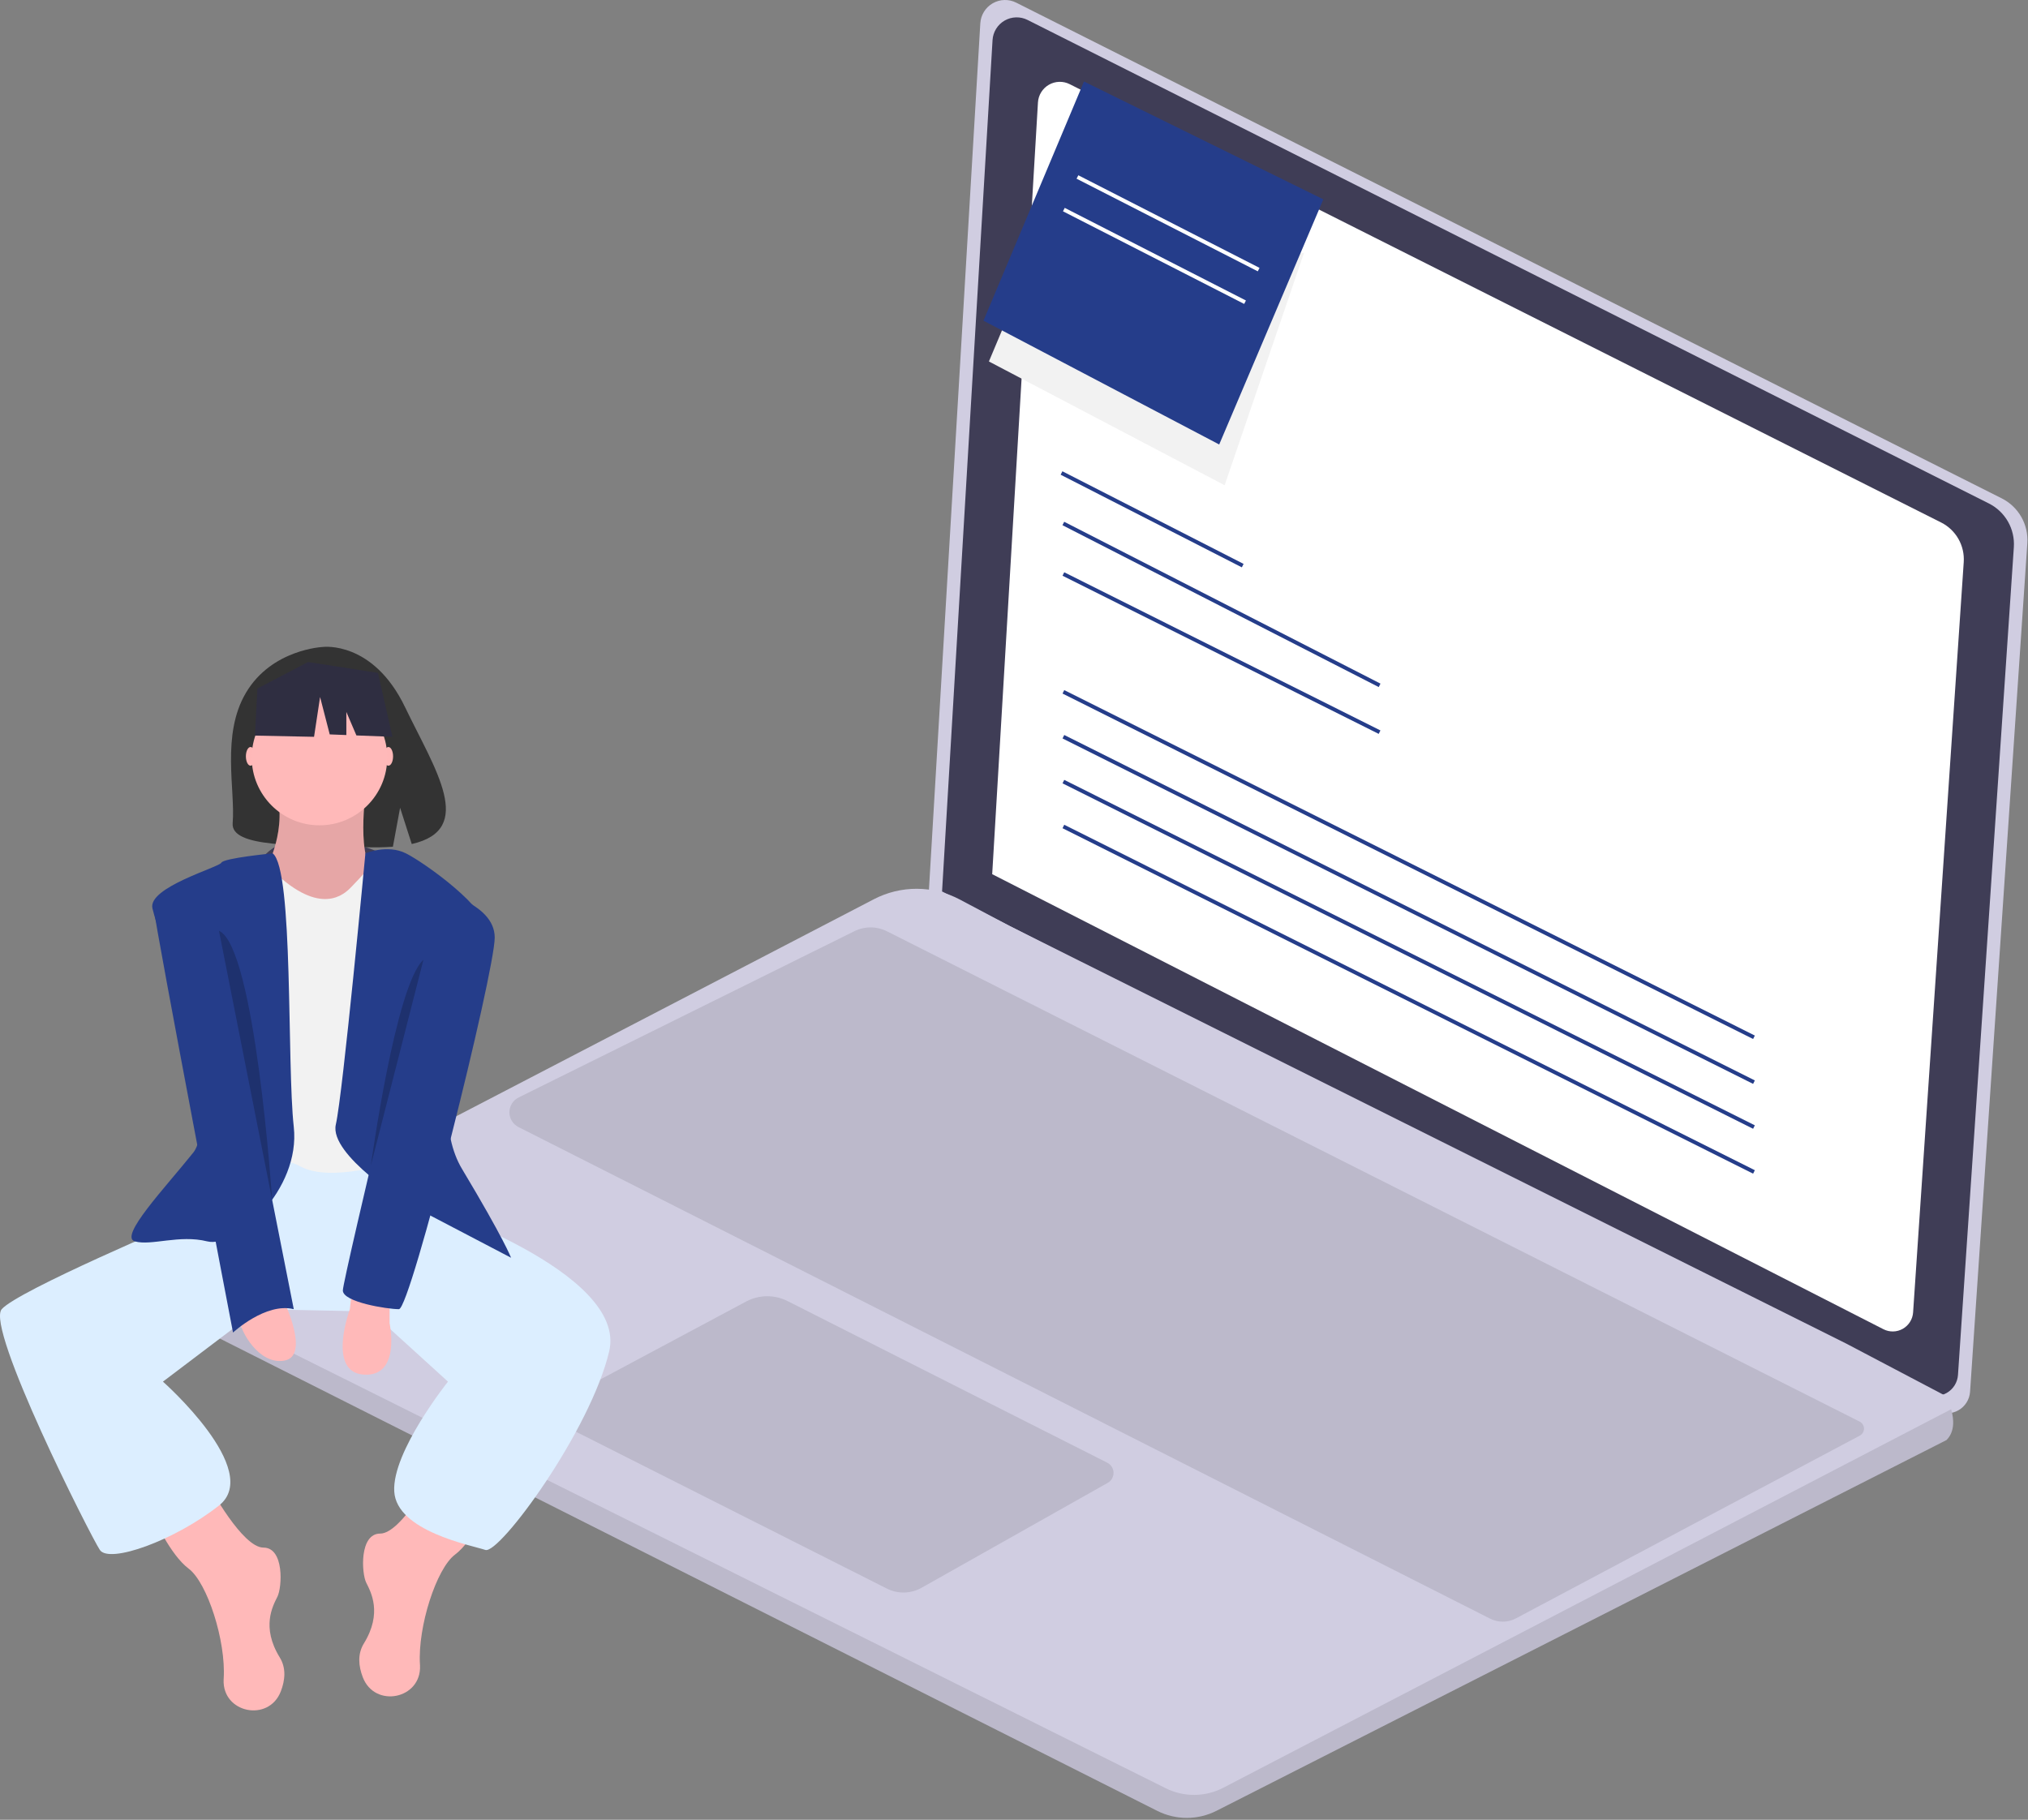 <svg width="995" height="893" viewBox="0 0 995 893" fill="none" xmlns="http://www.w3.org/2000/svg">
<rect x="0" y="0" width="995" height="893" fill="#808080" stroke="none"/>
<path d="M498.573 1.297L982.127 244.563C986.147 246.585 989.482 249.75 991.713 253.661C993.944 257.571 994.973 262.054 994.67 266.546L966.575 682.956C966.449 684.824 965.863 686.631 964.869 688.217C963.875 689.802 962.504 691.117 960.878 692.043C959.253 692.97 957.423 693.479 955.553 693.525C953.683 693.572 951.83 693.154 950.161 692.31L455.581 439.742L480.972 11.448C481.091 9.436 481.708 7.485 482.767 5.771C483.826 4.056 485.294 2.632 487.039 1.626C488.784 0.619 490.751 0.062 492.765 0.005C494.778 -0.052 496.774 0.391 498.573 1.297Z" fill="#D0CDE1"/>
<path d="M504.143 9.782L975.819 247.073C979.74 249.046 982.993 252.133 985.17 255.947C987.346 259.762 988.349 264.134 988.053 268.516L960.649 674.698C960.526 676.52 959.954 678.283 958.985 679.83C958.015 681.376 956.678 682.659 955.092 683.562C953.506 684.466 951.722 684.963 949.897 685.008C948.073 685.053 946.266 684.646 944.638 683.822L462.206 437.457L486.973 19.684C487.09 17.721 487.691 15.818 488.724 14.146C489.757 12.474 491.189 11.085 492.891 10.103C494.593 9.121 496.513 8.578 498.476 8.522C500.44 8.466 502.387 8.899 504.143 9.782Z" fill="#3F3D56"/>
<path d="M524.817 41.3L952.378 256.397C955.933 258.185 958.881 260.984 960.854 264.441C962.827 267.899 963.736 271.862 963.468 275.835L938.627 644.027C938.516 645.678 937.997 647.276 937.118 648.678C936.239 650.08 935.027 651.243 933.59 652.062C932.152 652.881 930.535 653.331 928.881 653.372C927.227 653.413 925.589 653.044 924.113 652.297L486.803 428.975L509.254 50.275C509.359 48.496 509.905 46.772 510.841 45.256C511.778 43.74 513.075 42.481 514.618 41.591C516.161 40.701 517.901 40.209 519.681 40.158C521.461 40.107 523.226 40.499 524.817 41.3Z" fill="white"/>
<path d="M83.633 644.641L567.804 888.63C572.309 890.897 577.284 892.075 582.328 892.068C587.371 892.062 592.343 890.871 596.843 888.592L955.019 706.655C959.219 702.453 958.632 696.225 957.289 691.549C956.637 689.285 955.75 687.097 954.641 685.018L905.832 659.33L495.461 454.45L470.943 441.426C464.452 437.987 457.224 436.175 449.88 436.145C442.535 436.115 435.293 437.869 428.775 441.256L83.481 620.732C81.285 621.869 79.445 623.591 78.166 625.709C76.886 627.827 76.218 630.258 76.233 632.733C76.249 635.207 76.949 637.629 78.254 639.731C79.561 641.833 81.422 643.532 83.633 644.641Z" fill="#D0CDE1"/>
<path opacity="0.1" d="M83.639 644.641L567.809 888.63C572.315 890.898 577.29 892.075 582.333 892.069C587.377 892.062 592.348 890.871 596.848 888.593L955.025 706.656C959.225 702.453 958.638 696.225 957.295 691.549L600.189 877.282C595.832 879.548 591 880.752 586.089 880.794C581.179 880.836 576.327 879.716 571.932 877.524L76.412 630.5C75.946 633.321 76.397 636.216 77.697 638.762C78.998 641.307 81.081 643.368 83.639 644.641Z" fill="black"/>
<path opacity="0.1" d="M543.186 717.744L386.386 638.458C383.229 636.861 379.735 636.049 376.198 636.089C372.662 636.13 369.187 637.021 366.067 638.689L275.107 687.315C274.056 687.877 273.179 688.717 272.573 689.743C271.966 690.769 271.653 691.942 271.667 693.134C271.681 694.327 272.022 695.492 272.652 696.504C273.283 697.515 274.179 698.334 275.243 698.871L435.116 779.542C437.771 780.881 440.714 781.546 443.687 781.478C446.659 781.409 449.569 780.61 452.159 779.149L543.482 727.667C544.372 727.166 545.108 726.43 545.611 725.539C546.113 724.649 546.362 723.638 546.332 722.616C546.301 721.594 545.992 720.6 545.438 719.741C544.883 718.882 544.104 718.192 543.186 717.744Z" fill="black"/>
<path opacity="0.1" d="M912.478 704.485L743.747 794.18C741.806 795.212 739.645 795.762 737.446 795.784C735.248 795.807 733.076 795.3 731.115 794.307L254.379 553.068C253.035 552.388 251.908 551.347 251.122 550.063C250.336 548.778 249.924 547.299 249.93 545.793C249.936 544.287 250.362 542.812 251.159 541.534C251.955 540.256 253.092 539.226 254.441 538.557L419.21 456.953C421.694 455.723 424.429 455.088 427.2 455.098C429.97 455.108 432.701 455.763 435.175 457.01L912.404 697.612C913.037 697.931 913.57 698.419 913.945 699.021C914.32 699.623 914.523 700.316 914.53 701.026C914.538 701.735 914.351 702.433 913.989 703.043C913.627 703.654 913.104 704.152 912.478 704.485Z" fill="black"/>
<path d="M522.152 280.828L521.306 282.521L676.435 360.134L677.281 358.441L522.152 280.828Z" fill="#253D8A"/>
<path d="M522.152 338.648L521.306 340.341L860.129 509.86L860.975 508.166L522.152 338.648Z" fill="#253D8A"/>
<path d="M522.152 360.674L521.306 362.368L860.129 531.886L860.975 530.193L522.152 360.674Z" fill="#253D8A"/>
<path d="M522.152 382.701L521.306 384.395L860.129 553.913L860.975 552.22L522.152 382.701Z" fill="#253D8A"/>
<path d="M522.152 404.728L521.306 406.421L860.129 575.939L860.975 574.246L522.152 404.728Z" fill="#253D8A"/>
<path d="M522.134 256.047L521.273 257.731L676.444 337.155L677.305 335.471L522.134 256.047Z" fill="#253D8A"/>
<path d="M521.242 231.267L520.381 232.953L609.284 278.408L610.145 276.722L521.242 231.267Z" fill="#253D8A"/>
<path d="M185.978 418.186C185.978 418.186 148.148 401.692 130.38 419.116C112.612 436.539 177.953 430.804 185.978 418.186Z" fill="#3F3D56"/>
<path d="M120.665 339.962C133.378 318.468 158.529 317.466 158.529 317.466C158.529 317.466 183.037 314.33 198.759 347.066C213.413 377.579 233.637 407.039 202.015 414.182L196.303 396.392L192.766 415.506C188.263 415.83 183.746 415.907 179.235 415.738C145.37 414.643 113.119 416.058 114.157 403.898C115.538 387.733 108.433 360.644 120.665 339.962Z" fill="#333333"/>
<path d="M102.874 729.614C102.874 729.614 118.923 759.438 129.24 759.438C139.557 759.438 138.41 778.938 136.118 783.526C133.825 788.115 128.093 798.438 137.264 813.35C140.467 818.559 139.894 824.467 137.792 829.951C131.903 845.316 108.992 840.661 109.723 824.221C109.731 824.04 109.74 823.857 109.752 823.674C110.898 805.321 101.728 776.644 92.557 769.762C83.386 762.879 75.362 744.526 75.362 744.526L102.874 729.614Z" fill="#FFB9B9"/>
<path d="M212.922 722.732C212.922 722.732 196.873 752.556 186.556 752.556C176.239 752.556 177.385 772.056 179.678 776.644C181.971 781.233 187.702 791.556 178.532 806.468C175.328 811.677 175.901 817.585 178.004 823.069C183.893 838.434 206.804 833.779 206.073 817.339C206.065 817.157 206.055 816.975 206.044 816.792C204.897 798.439 214.068 769.762 223.239 762.88C232.41 755.997 240.434 737.644 240.434 737.644L212.922 722.732Z" fill="#FFB9B9"/>
<path d="M200.309 575.908L207.187 590.82C207.187 590.82 308.065 624.085 298.894 663.085C289.723 702.085 245.016 762.88 238.138 760.585C231.26 758.291 194.577 751.409 193.431 731.909C192.284 712.409 219.797 677.997 219.797 677.997L181.967 643.585L126.92 642.438L79.943 677.997C79.943 677.997 129.236 721.585 107.455 738.791C85.675 755.997 53.578 767.468 48.992 760.585C44.407 753.703 -7.178 651.614 0.846 642.438C8.87 633.261 90.26 598.849 90.26 598.849L112.041 567.879L196.87 563.291L200.309 575.908Z" fill="#DCEEFF"/>
<path d="M179.678 386.643C179.678 386.643 173.947 424.496 185.41 429.085C196.873 433.673 162.483 453.173 162.483 453.173H142.995L130.386 426.791C130.386 426.791 141.849 406.143 134.971 386.643C128.093 367.143 179.678 386.643 179.678 386.643Z" fill="#FFB8B8"/>
<path opacity="0.1" d="M179.678 386.643C179.678 386.643 173.947 424.496 185.41 429.085C196.873 433.673 162.483 453.173 162.483 453.173H142.995L130.386 426.791C130.386 426.791 141.849 406.143 134.971 386.643C128.093 367.143 179.678 386.643 179.678 386.643Z" fill="black"/>
<path d="M187.694 418.76C187.694 418.76 175.084 432.525 172.791 434.819C170.498 437.113 160.181 449.731 138.401 431.378C116.621 413.025 114.328 434.819 114.328 434.819V572.467C114.328 572.467 132.669 564.437 147.572 572.467C162.474 580.496 193.425 570.173 193.425 570.173L199.157 427.937L187.694 418.76Z" fill="#F2F2F2"/>
<path d="M179.276 418.761C179.276 418.761 189.989 414.173 199.16 418.761C208.331 423.349 240.428 446.29 238.136 456.614C235.843 466.938 206.038 539.203 226.672 573.615C247.306 608.026 250.745 617.203 250.745 617.203L200.307 590.82C200.307 590.82 161.331 566.732 164.77 551.82C168.209 536.909 179.276 418.761 179.276 418.761Z" fill="#253D8A"/>
<path d="M133.802 418.76C133.802 418.76 109.742 421.054 108.596 423.349C107.45 425.643 72.486 435.393 74.779 445.716C77.072 456.04 108.596 548.378 94.84 565.584C81.084 582.79 58.157 606.879 66.181 609.173C74.206 611.467 87.962 605.732 101.718 609.173C115.474 612.614 147.572 583.937 144.133 552.967C140.693 521.996 144.105 426.79 133.802 418.76Z" fill="#253D8A"/>
<path d="M191.141 637.85V649.321C191.141 649.321 196.872 675.703 178.531 674.556C160.19 673.409 171.653 642.438 171.653 642.438L172.799 632.115L191.141 637.85Z" fill="#FFB9B9"/>
<path d="M139.55 638.998C139.55 638.998 152.16 665.381 139.55 667.675C126.94 669.969 117.77 652.763 117.77 648.175C117.77 643.586 139.55 638.998 139.55 638.998Z" fill="#FFB9B9"/>
<path d="M122.934 375.746C124.2 375.746 125.227 373.692 125.227 371.158C125.227 368.624 124.2 366.569 122.934 366.569C121.668 366.569 120.641 368.624 120.641 371.158C120.641 373.692 121.668 375.746 122.934 375.746Z" fill="#FFB8B8"/>
<path d="M190.563 375.746C191.829 375.746 192.856 373.692 192.856 371.158C192.856 368.624 191.829 366.569 190.563 366.569C189.297 366.569 188.27 368.624 188.27 371.158C188.27 373.692 189.297 375.746 190.563 375.746Z" fill="#FFB8B8"/>
<path d="M102.864 433.672C102.864 433.672 74.206 433.672 75.352 445.143C76.499 456.614 114.328 653.909 114.328 653.909C114.328 653.909 130.377 638.997 144.133 642.438L102.864 433.672Z" fill="#253D8A"/>
<path d="M214.065 437.114C214.065 437.114 242.724 442.849 242.724 460.055C242.724 477.261 201.455 642.438 195.724 642.438C189.992 642.438 168.212 638.997 168.212 633.261C168.212 627.526 214.065 437.114 214.065 437.114Z" fill="#253D8A"/>
<path opacity="0.2" d="M207.76 470.952L181.968 571.883C181.968 571.883 194.004 483.57 207.76 470.952Z" fill="black"/>
<path opacity="0.2" d="M107.434 456.771L133.52 588.733C133.52 588.733 125.183 464.383 107.434 456.771Z" fill="black"/>
<path d="M156.746 404.997C175.106 404.997 189.99 390.103 189.99 371.732C189.99 353.36 175.106 338.467 156.746 338.467C138.386 338.467 123.502 353.36 123.502 371.732C123.502 390.103 138.386 404.997 156.746 404.997Z" fill="#FFB9B9"/>
<path d="M126.278 337.89L151.126 324.867L185.44 330.194L192.539 361.57L174.867 360.891L169.93 349.363V360.7L161.775 360.387L157.042 342.034L154.084 361.57L125.094 360.979L126.278 337.89Z" fill="#2F2E41"/>
<path d="M498.892 144.769L485.19 177.379L600.845 238.125L639.81 124.028" fill="#F2F2F2"/>
<path d="M598.178 218.119L649.271 97.822L531.841 40L482.522 157.372L598.178 218.119Z" fill="#253D8A"/>
<path d="M529.061 86.003L528.2 87.689L617.103 133.144L617.964 131.458L529.061 86.003Z" fill="white"/>
<path d="M522.393 102.008L521.532 103.694L610.435 149.149L611.296 147.463L522.393 102.008Z" fill="white"/>
</svg>
